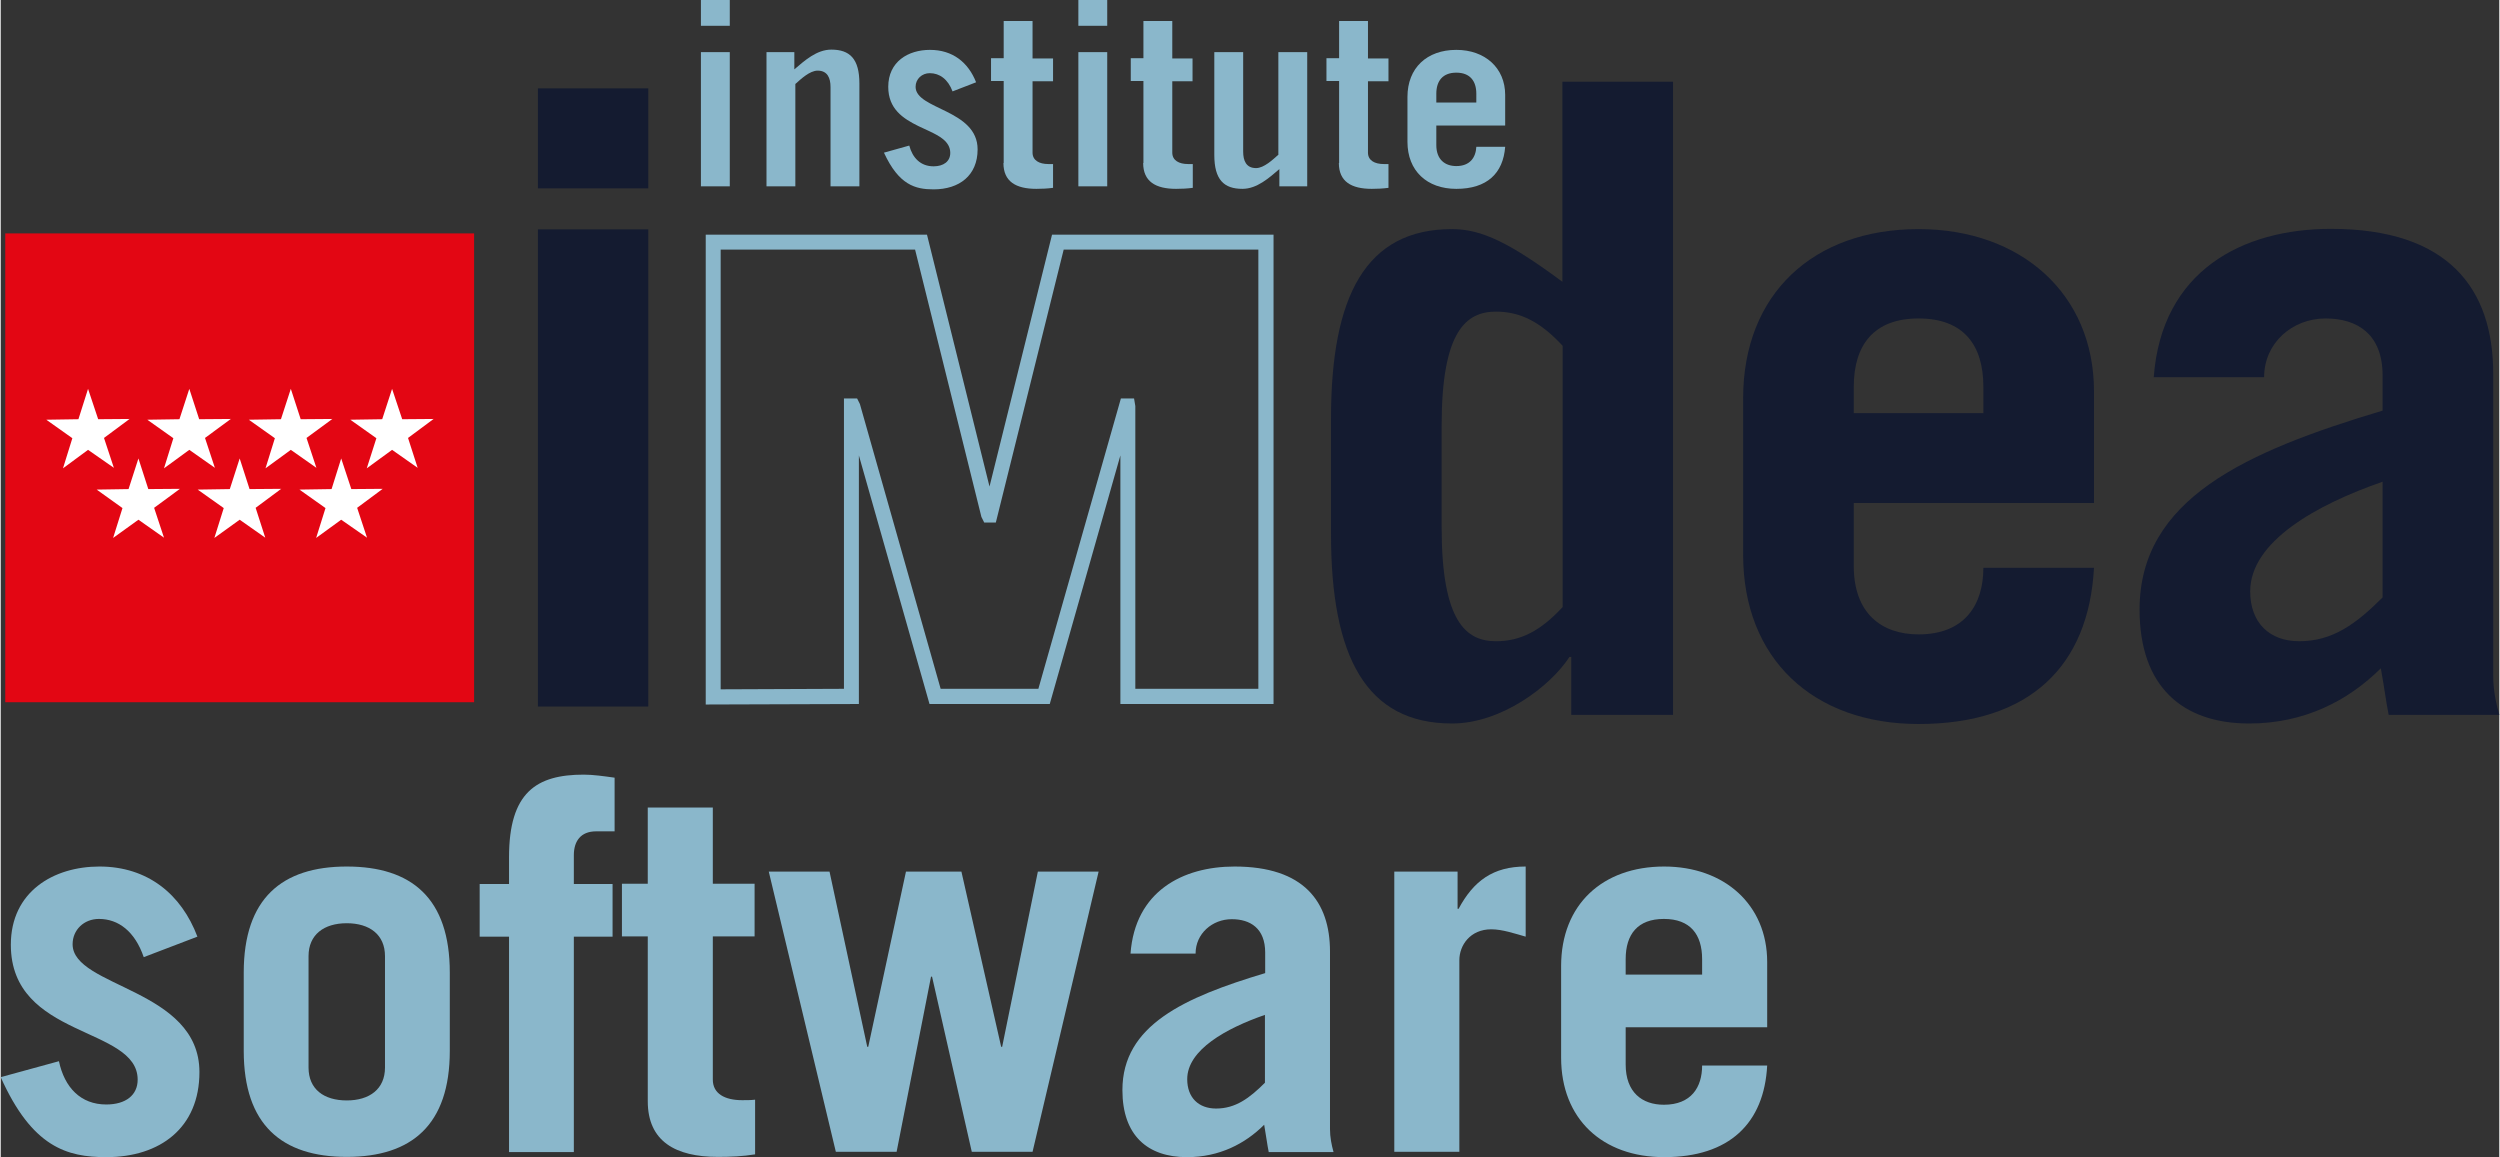 <?xml version="1.0" encoding="UTF-8" standalone="no"?>
<svg xmlns:i="&amp;#38;#38;ns_ai;" xmlns:dc="http://purl.org/dc/elements/1.1/" xmlns:cc="http://creativecommons.org/ns#" xmlns:rdf="http://www.w3.org/1999/02/22-rdf-syntax-ns#" xmlns:svg="http://www.w3.org/2000/svg" xmlns="http://www.w3.org/2000/svg" xmlns:xlink="http://www.w3.org/1999/xlink" xmlns:sodipodi="http://sodipodi.sourceforge.net/DTD/sodipodi-0.dtd" xmlns:inkscape="http://www.inkscape.org/namespaces/inkscape" inkscape:version="1.0 (4035a4fb49, 2020-05-01)" height="162" width="350" sodipodi:docname="white_background.svg" xml:space="preserve" viewBox="0 0 987 457.1" y="0px" x="0px" id="Capa_1"><rect x="0" y="0" width="987" height="457.1" fill="#333333" stroke="none"/><defs id="defs73"/>
<style id="style2" type="text/css">
	.st0{fill:#E30613;}
	.st1{fill:#FFFFFF;}
	.st2{fill-rule:evenodd;clip-rule:evenodd;fill:#141B30;}
	.st3{fill:#8AB7CB;}
	.st4{fill:none;}
</style>
<switch transform="translate(-12.2,-5.5)" id="switch68">
	
	<g id="g66" i:extraneous="self">
		<rect id="rect4" height="185.2" width="185.2" class="st0" y="97.7" x="14"/>
		<polygon id="polygon6" points="30.2,171.3 40.5,178.6 36.8,190.5 46.7,183.2 56.9,190.3 53,178.5 63.1,171 50.7,171.1 46.7,159.1 42.9,171.1 " class="st1"/>
		<polygon id="polygon8" points="70.1,171.3 80.4,178.6 76.7,190.5 86.7,183.2 96.8,190.3 92.9,178.5 103.1,171 90.6,171.1 86.7,159.1 82.8,171.1 " class="st1"/>
		<polygon id="polygon10" points="110.2,171.3 120.5,178.6 116.8,190.5 126.8,183.2 136.9,190.3 133,178.5 143.2,171 130.7,171.1 126.8,159.1 122.9,171.1 " class="st1"/>
		<polygon id="polygon12" points="90,198.9 100.3,206.2 96.6,218 106.6,210.8 116.7,217.9 112.9,206.1 123,198.6 110.5,198.7 106.6,186.6 102.7,198.7 " class="st1"/>
		<polygon id="polygon14" points="50.1,198.9 60.3,206.2 56.6,218 66.6,210.8 76.7,217.9 72.8,206.1 83,198.6 70.5,198.7 66.6,186.6 62.7,198.7 " class="st1"/>
		<polygon id="polygon16" points="130.2,198.9 140.5,206.2 136.8,218 146.7,210.8 156.9,217.9 153,206.1 163.1,198.6 150.7,198.7 146.7,186.6 142.9,198.7 " class="st1"/>
		<polygon id="polygon18" points="150.3,171.3 160.6,178.6 156.8,190.5 166.8,183.2 176.9,190.3 173.1,178.5 183.2,171 170.8,171.1 166.8,159.1 162.9,171.1 " class="st1"/>
		<path id="path20" d="M 224.4,79.9 H 268 V 40.4 H 224.4 Z M 268,96.1 H 224.4 V 284.6 H 268 Z" class="st2"/>
		<path id="path22" d="M 672.8,287.9 V 37.8 h -43.7 v 79 C 608.4,101.5 597.3,96 585.5,96 c -34,0 -47.8,26.3 -47.8,74.8 v 45.7 c 0,48.5 13.9,74.8 47.8,74.8 19.4,0 38.8,-14.6 46.4,-26.3 h 0.7 v 22.9 h 40.2 m -43.6,-42.6 c -8.7,9.4 -16.6,13.5 -26.3,13.5 -11.8,0 -21.5,-7.6 -21.5,-45 v -40.2 c 0,-37.4 9.7,-45 21.5,-45 9.7,0 17.7,4.2 26.3,13.5 z" class="st2"/>
		<path id="path24" d="m 744.2,168.7 v -10.4 c 0,-16.6 8,-27 25.6,-27 17.7,0 25.6,10.4 25.6,27 v 10.4 h -51.2 m 94.9,35.4 v -44 c 0,-38.5 -28.8,-64.1 -69.3,-64.1 -41.6,0 -69.3,25.6 -69.3,66.9 v 61.7 c 0,41.2 27.7,66.9 69.3,66.9 44,0 67.2,-22.9 69.3,-61.7 h -43.7 c 0,14.5 -7.3,26.3 -25.6,26.3 -14.6,0 -25.6,-8.3 -25.6,-27 v -24.9 h 94.9 z" class="st2"/>
		<path id="path26" d="m 953.1,241.5 c -10.4,10.4 -19.7,17.3 -32.9,17.3 -11.8,0 -19.4,-7.3 -19.4,-19.7 0,-19.7 26.3,-34.3 52.3,-43.3 v 45.7 m -46.8,-87 c 0,-13.5 11.1,-23.2 24.3,-23.2 12.5,0 22.5,6.2 22.5,22.5 v 13.9 c -54.4,16.3 -96,35 -96,78.6 0,30.5 17,45 43.3,45 21.8,0 39.1,-9 52,-21.8 1.4,7.6 2.1,13.5 3.1,18.4 h 43.7 c -1.4,-4.9 -2.4,-10.1 -2.4,-15.3 V 153.1 c 0,-33.6 -17.7,-57.2 -64.1,-57.2 -35,0 -66.9,16.6 -70,58.6 z" class="st2"/>
		<path id="path28" d="m 288.8,79.1 h 11.4 v -53 H 288.8 Z M 300.2,5.5 h -11.4 v 10.2 h 11.4 z" class="st3"/>
		<path id="path30" d="m 326.2,38.6 c 2,-1.8 5.6,-5.2 8.7,-5.2 3.9,0 5.1,2.9 5.1,6.5 v 39.2 h 11.4 V 38.5 c 0,-9.8 -3.8,-13.4 -11.1,-13.4 -5.8,0 -10.6,4.4 -14.6,7.8 v -6.8 h -11 v 53 h 11.4 V 38.6 Z" class="st3"/>
		<path id="path32" d="m 379.3,25.2 c -8.7,0 -16.5,4.7 -16.5,14.6 0,8.7 5.8,12.5 11.9,15.5 l 4.5,2.1 c 3.5,1.7 8.1,3.9 8.1,8.5 0,3.4 -2.7,5.3 -6.6,5.3 -5.1,0 -8.3,-3.3 -9.6,-8.2 l -10,2.8 c 5.9,12.8 12.4,14.5 19.6,14.5 10.2,0 17.4,-5.5 17.4,-15.8 0,-15.8 -24.5,-15.7 -24.5,-24.7 0,-3.1 2.5,-5.4 5.6,-5.4 3.9,0 7.2,2.4 9,7.2 l 9.3,-3.6 c -3.1,-7.9 -9.3,-12.8 -18.2,-12.8" class="st3"/>
		<path id="path34" d="m 408.3,69.9 c 0,7.3 4.9,10.2 13,10.2 2.2,0 4.4,-0.1 6.6,-0.4 V 70.3 H 426 c -3.5,0 -6.2,-1.4 -6.2,-4.5 V 37.6 h 8.1 v -9 h -8.1 V 13.8 h -11.4 v 14.7 h -5 v 9 h 5 v 32.4 z" class="st3"/>
		<path id="path36" d="m 437.9,79.1 h 11.4 v -53 H 437.9 Z M 449.3,5.5 h -11.4 v 10.2 h 11.4 z" class="st3"/>
		<path id="path38" d="m 463.5,69.9 c 0,7.3 4.9,10.2 13,10.2 2.2,0 4.4,-0.1 6.6,-0.4 v -9.4 h -1.9 c -3.5,0 -6.2,-1.4 -6.2,-4.5 V 37.6 h 8 v -9 h -8 V 13.8 h -11.4 v 14.7 h -5 v 9 h 5 v 32.4 z" class="st3"/>
		<path id="path40" d="m 516.8,66.7 c -2,1.8 -5.6,5.2 -8.7,5.2 -3.9,0 -5.1,-2.9 -5.1,-6.5 V 26.1 h -11.4 v 40.6 c 0,9.8 3.8,13.4 11.1,13.4 5.8,0 10.6,-4.4 14.6,-7.8 v 6.8 h 11 v -53 h -11.4 v 40.6 z" class="st3"/>
		<path id="path42" d="m 540.8,69.9 c 0,7.3 4.9,10.2 13,10.2 2.2,0 4.4,-0.1 6.6,-0.4 v -9.4 h -1.9 c -3.5,0 -6.2,-1.4 -6.2,-4.5 V 37.6 h 8.1 v -9 h -8.1 V 13.8 h -11.4 v 14.7 h -5 v 9 h 5 v 32.4 z" class="st3"/>
		<path id="path44" d="m 606.5,43 c 0,-10.7 -8,-17.8 -19.3,-17.8 -11.6,0 -19.3,7.1 -19.3,18.6 v 17.7 c 0,11.5 7.7,18.6 19.3,18.6 12.1,0 18.5,-6.1 19.3,-16.6 h -11.4 c -0.2,4.2 -2.5,7.6 -7.9,7.6 -4.5,0 -7.9,-2.6 -7.9,-8.3 v -7.7 h 27.2 z m -27.2,-0.5 c 0,-5 2.5,-8.3 7.9,-8.3 5.4,0 7.9,3.3 7.9,8.3 V 46 h -15.8 z" class="st3"/>
		<polygon id="polygon46" points="348.8,165.9 381.3,280.6 424.4,280.6 456.9,165.9 457.5,165.9 457.5,280.6 512.1,280.6 512.1,101.1 429.9,101.1 403.1,209 402.6,209 375.8,101.1 293.7,101.1 293.7,280.8 348.3,280.6 348.3,165.9 " class="st4"/>
		<path id="path48" d="M 290.7,283.8 V 98.2 h 87.4 l 24.7,99.5 24.7,-99.5 H 515 v 185.4 h -60.5 v -98.2 l -27.9,98.2 h -47.5 l -27.9,-98.2 v 98.2 z m 5.9,-179.7 v 173.7 l 48.7,-0.2 V 162.9 h 5.2 l 1.1,2.2 31.9,112.5 h 38.6 l 32.6,-114.7 h 5.2 l 0.5,3 V 277.6 H 509 V 104.1 h -76.9 l -26.8,107.8 h -4.6 l -1.1,-2.2 -26.2,-105.6 z" class="st3"/>
		<path id="path50" d="m 68.7,383.6 c -3.5,-10.2 -10,-15.1 -17.7,-15.1 -5.9,0 -10.4,4.3 -10.4,10 0,17.1 50.1,17.5 50.1,50.5 0,22 -15.5,33.6 -36.8,33.6 -15.5,0 -29.3,-3.9 -41.7,-31.6 l 23,-6.3 c 2.2,10.4 8.6,17.1 18.7,17.1 7.7,0 12.4,-3.7 12.4,-9.8 0,-21.2 -50.1,-16.1 -50.1,-53.3 0,-21 16.9,-30.9 35,-30.9 19.1,0 32.4,11 38.7,27.7 z" class="st3"/>
		<path id="path52" d="m 108.2,389.7 c 0,-29.3 15.1,-41.9 40.7,-41.9 25.7,0 40.7,12.6 40.7,41.9 v 30.9 c 0,29.3 -15.1,41.9 -40.7,41.9 -25.6,0 -40.7,-12.6 -40.7,-41.9 z m 25.6,37.5 c 0,8.6 6.1,13 15.1,13 9,0 15.1,-4.5 15.1,-13 v -44 c 0,-8.5 -6.1,-13 -15.1,-13 -9,0 -15.1,4.5 -15.1,13 z" class="st3"/>
		<path id="path54" d="m 254.7,333.9 h -7.3 c -6.1,0 -8.8,3.9 -8.8,9.4 v 11.4 h 15.3 v 20.8 h -15.3 v 85.1 H 213 V 375.5 H 201.4 V 354.7 H 213 v -10.6 c 0,-25.6 10.8,-32.6 29.5,-32.6 3.7,0 7.9,0.6 12.2,1.2 z" class="st3"/>
		<path id="path56" d="m 257.6,375.4 v -20.8 h 10.2 v -30.1 h 25.7 v 30.1 H 310 v 20.8 H 293.5 V 432 c 0,5.5 4.7,8.1 11.6,8.1 1.8,0 3.5,0 5.1,-0.2 v 21.6 c -4.9,0.8 -9.8,1 -14.7,1 -16.7,0 -27.7,-6.1 -27.7,-22 v -65.1 z" class="st3"/>
		<polygon id="polygon58" points="354.5,419 354.9,419 369.8,349.8 391.7,349.8 407.4,419 407.8,419 421.9,349.8 445.9,349.8 419.8,460.5 395.8,460.5 380.1,391.3 379.7,391.3 366.1,460.5 342.1,460.5 315.6,349.8 339.6,349.8 " class="st3"/>
		<path id="path60" d="m 458.5,382.2 c 1.8,-24.6 20.6,-34.4 41.1,-34.4 27.3,0 37.7,13.8 37.7,33.6 v 70.2 c 0,3.1 0.6,6.1 1.4,9 h -25.6 c -0.6,-2.9 -1,-6.3 -1.8,-10.8 -7.5,7.5 -17.7,12.8 -30.5,12.8 -15.5,0 -25.5,-8.5 -25.5,-26.5 0,-25.6 24.4,-36.6 56.4,-46.2 v -8.1 c 0,-9.6 -5.9,-13.2 -13.2,-13.2 -7.7,0 -14.3,5.7 -14.3,13.6 z m 53.1,24.2 c -15.3,5.3 -30.7,13.8 -30.7,25.4 0,7.3 4.5,11.6 11.4,11.6 7.7,0 13.2,-4.1 19.3,-10.2 z" class="st3"/>
		<path id="path62" d="M 562.7,460.5 V 349.8 h 25 v 14.7 h 0.4 c 5.9,-11 13.6,-16.7 26.5,-16.7 v 27.7 c -4.3,-1.2 -9.2,-2.9 -13.6,-2.9 -8.3,0 -12.6,6.3 -12.6,12.2 v 75.7 z" class="st3"/>
		<path id="path64" d="M 654.1,411.3 V 426 c 0,11 6.5,15.9 15.1,15.9 10.8,0 15.1,-6.9 15.1,-15.5 H 710 c -1.2,22.8 -14.9,36.2 -40.7,36.2 -24.4,0 -40.7,-15.1 -40.7,-39.3 v -36.2 c 0,-24.2 16.3,-39.3 40.7,-39.3 23.8,0 40.7,15.1 40.7,37.7 v 25.8 z m 30.2,-20.8 v -6.1 c 0,-9.8 -4.7,-15.9 -15.1,-15.9 -10.4,0 -15.1,6.1 -15.1,15.9 v 6.1 z" class="st3"/>
	</g>
</switch>

</svg>
